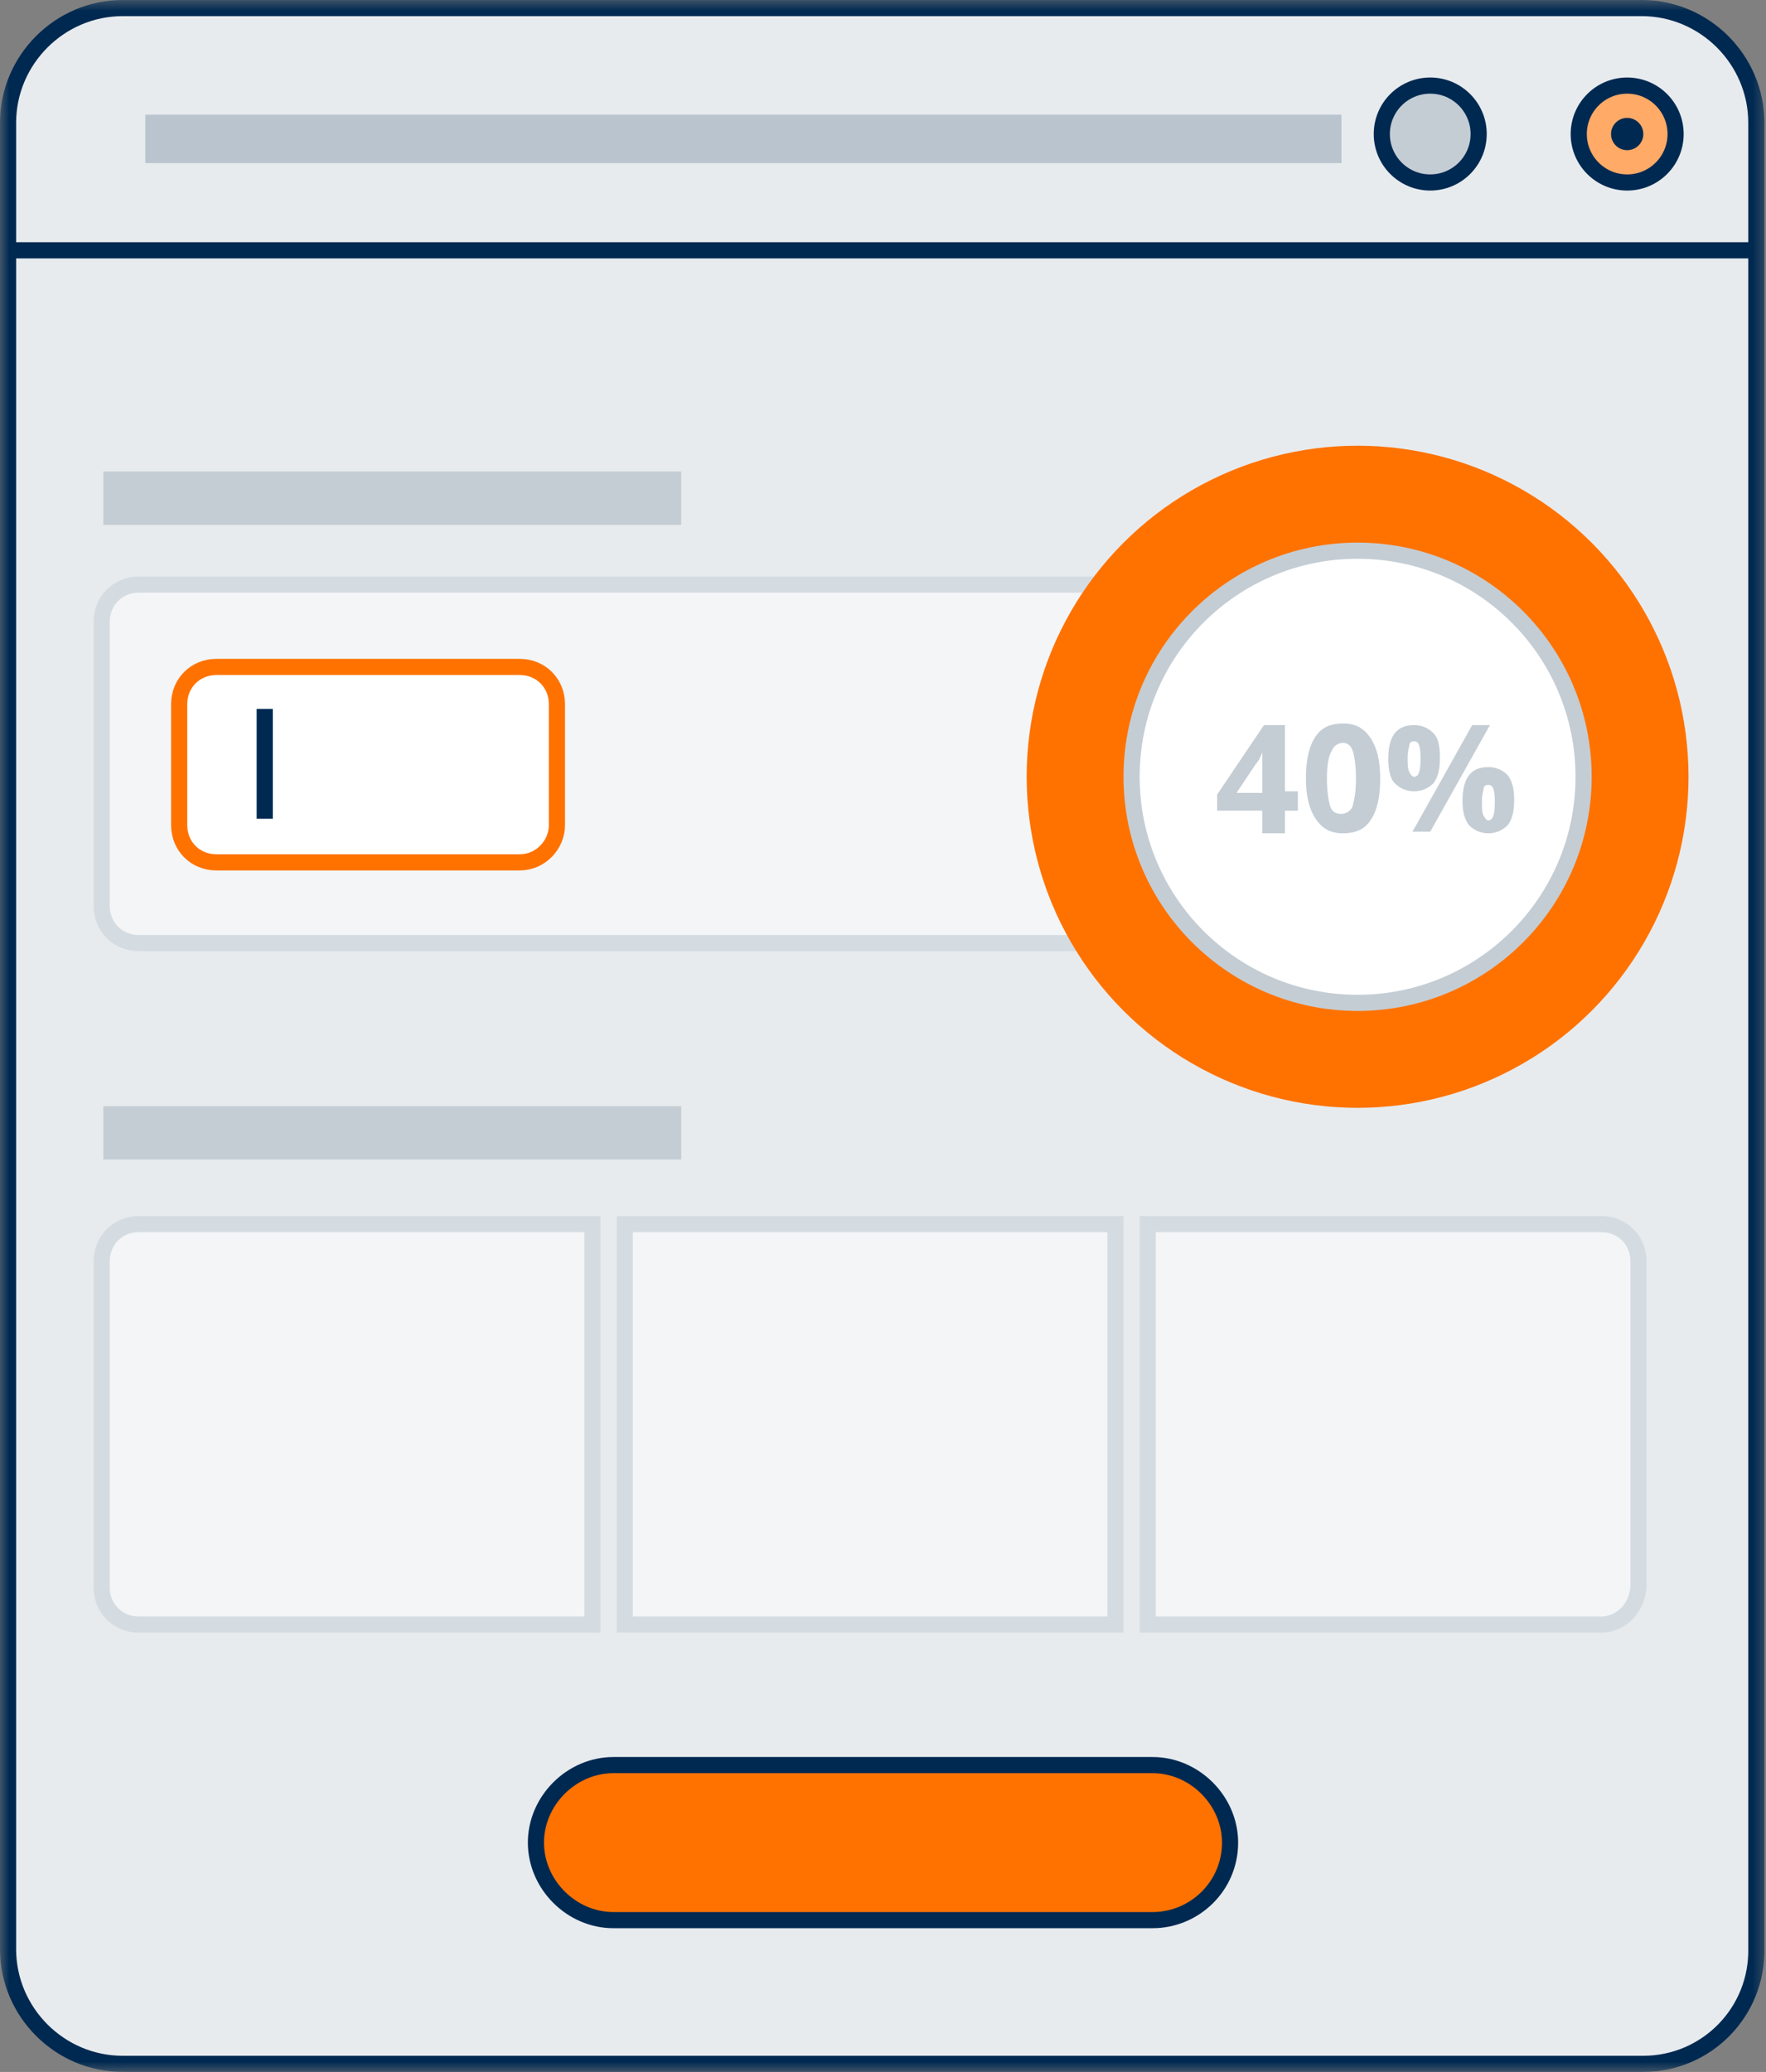 <svg xmlns="http://www.w3.org/2000/svg" xmlns:xlink="http://www.w3.org/1999/xlink" width="109.4" height="128.3" viewBox="0 0 109.4 128.3">
  <rect x="0" y="0" width="109.4" height="128.3" fill="#808080" stroke="none"/>
  <defs>
    <rect id="rect-1" width="109.4" height="128.3" x="0" y="0"/>
    <mask id="mask-2" maskContentUnits="userSpaceOnUse" maskUnits="userSpaceOnUse">
      <rect width="109.4" height="128.3" x="0" y="0" fill="black"/>
      <use fill="white" xlink:href="#rect-1"/>
    </mask>
    <path id="path-3" fill-rule="evenodd" d="M101.8 127.8H7.6c-3.9 0-7.1-3.2-7.1-7.1V7.6C.5 3.7 3.7.5 7.6.5h94.1c3.9 0 7.1 3.2 7.1 7.1v113c.1 4-3.1 7.2-7 7.2z"/>
    <ellipse id="ellipse-4" cx="100.8" cy="8.3" rx="3" ry="3"/>
    <ellipse id="ellipse-6" cx="88.6" cy="8.3" rx="3" ry="3"/>
    <path id="path-11" fill-rule="evenodd" d="M89.7 58.4H8.6c-1.3 0-2.3-1-2.3-2.3V38.5c0-1.3 1-2.3 2.3-2.3h81.1c1.3 0 2.3 1 2.3 2.3v17.6c0 1.3-1 2.3-2.3 2.3z"/>
    <path id="path-12" fill-rule="evenodd" d="M36.7 100.6H8.6c-1.3 0-2.3-1-2.3-2.3V78.1c0-1.3 1-2.3 2.3-2.3h28.1v24.8z"/>
    <rect id="rect-13" width="30.4" height="24.8" x="38.7" y="75.8" rx="0" ry="0"/>
    <path id="path-14" fill-rule="evenodd" d="M99.2 100.6H71.1V75.8h28.1c1.3 0 2.3 1 2.3 2.3v20.2c-.1 1.3-1.1 2.3-2.3 2.3z"/>
    <path id="path-15" fill-rule="evenodd" d="M32.2 53.4H13.4c-1.3 0-2.3-1-2.3-2.3v-7.5c0-1.3 1-2.3 2.3-2.3h18.8c1.3 0 2.3 1 2.3 2.3v7.5c0 1.2-1 2.3-2.3 2.3z"/>
    <linearGradient id="linearGradient-16" x1="10.649" x2="34.973" y1="47.323" y2="47.323" gradientUnits="userSpaceOnUse">
      <stop offset="0" stop-color="rgb(255,114,0)"/>
      <stop offset="1" stop-color="rgb(255,114,0)"/>
    </linearGradient>
    <path id="path-19" fill-rule="evenodd" d="M84.7 48l24.5 20.9V10h-24.5v38z"/>
    <mask id="mask-20" maskContentUnits="userSpaceOnUse" maskUnits="userSpaceOnUse">
      <rect width="109.4" height="128.3" x="0" y="0" fill="black"/>
      <use fill="white" xlink:href="#path-19"/>
    </mask>
    <ellipse id="ellipse-22" cx="84.1" cy="48.1" rx="14" ry="14"/>
  </defs>
  <g>
    <use fill="none" xlink:href="#rect-1"/>
    <g mask="url(#mask-2)">
      <g>
        <g>
          <use fill="rgb(231,235,238)" xlink:href="#path-3"/>
          <use fill-opacity="0" stroke="rgb(0,41,81)" stroke-dasharray="0 0 0 0" stroke-linecap="butt" stroke-linejoin="miter" stroke-width="1" xlink:href="#path-3"/>
        </g>
        <g>
          <use fill="rgb(255,170,102)" xlink:href="#ellipse-4"/>
          <use fill-opacity="0" stroke="rgb(0,41,81)" stroke-dasharray="0 0 0 0" stroke-linecap="butt" stroke-linejoin="miter" stroke-width="1" xlink:href="#ellipse-4"/>
        </g>
        <ellipse cx="100.8" cy="8.3" fill="rgb(0,41,81)" rx="1" ry="1"/>
        <g>
          <use fill="rgb(196,205,212)" xlink:href="#ellipse-6"/>
          <use fill-opacity="0" stroke="rgb(0,41,81)" stroke-dasharray="0 0 0 0" stroke-linecap="butt" stroke-linejoin="miter" stroke-width="1" xlink:href="#ellipse-6"/>
        </g>
        <g opacity=".2">
          <path fill="none" stroke="rgb(0,41,81)" stroke-dasharray="0 0 0 0" stroke-linecap="butt" stroke-linejoin="miter" stroke-width="3" d="M83.1 8.6H9"/>
        </g>
        <path fill="none" stroke="rgb(0,41,81)" stroke-dasharray="0 0 0 0" stroke-linecap="butt" stroke-linejoin="miter" stroke-width="1" d="M108.7 15.5H.9"/>
      </g>
      <g>
        <path fill="rgb(255,114,0)" fill-rule="evenodd" d="M71.4 118.9H38c-2.6 0-4.8-2.2-4.8-4.8 0-2.6 2.2-4.8 4.8-4.8h33.4c2.6 0 4.8 2.2 4.8 4.8 0 2.7-2.2 4.8-4.8 4.8z"/>
        <path fill="none" stroke="rgb(0,41,81)" stroke-dasharray="0 0 0 0" stroke-linecap="butt" stroke-linejoin="miter" stroke-width="1" d="M71.4 118.9H38c-2.6 0-4.8-2.2-4.8-4.8h0c0-2.6 2.2-4.8 4.8-4.8h33.4c2.6 0 4.8 2.2 4.8 4.8h0c0 2.7-2.2 4.8-4.8 4.8h0z"/>
      </g>
      <g opacity=".5">
        <use fill="rgb(255,255,255)" xlink:href="#path-11"/>
        <use fill-opacity="0" stroke="rgb(196,205,212)" stroke-dasharray="0 0 0 0" stroke-linecap="butt" stroke-linejoin="miter" stroke-width="1" xlink:href="#path-11"/>
      </g>
      <g opacity=".5">
        <use fill="rgb(255,255,255)" xlink:href="#path-12"/>
        <use fill-opacity="0" stroke="rgb(196,205,212)" stroke-dasharray="0 0 0 0" stroke-linecap="butt" stroke-linejoin="miter" stroke-width="1" xlink:href="#path-12"/>
      </g>
      <g opacity=".5">
        <use fill="rgb(255,255,255)" xlink:href="#rect-13"/>
        <use fill-opacity="0" stroke="rgb(196,205,212)" stroke-dasharray="0 0 0 0" stroke-linecap="butt" stroke-linejoin="miter" stroke-width="1" xlink:href="#rect-13"/>
      </g>
      <g opacity=".5">
        <use fill="rgb(255,255,255)" xlink:href="#path-14"/>
        <use fill-opacity="0" stroke="rgb(196,205,212)" stroke-dasharray="0 0 0 0" stroke-linecap="butt" stroke-linejoin="miter" stroke-width="1" xlink:href="#path-14"/>
      </g>
      <g>
        <use fill="rgb(255,255,255)" xlink:href="#path-15"/>
        <use fill-opacity="0" stroke="url(#linearGradient-16)" stroke-dasharray="0 0 0 0" stroke-linecap="butt" stroke-linejoin="miter" stroke-width="1" xlink:href="#path-15"/>
      </g>
      <rect width="35.8" height="3.3" x="6.4" y="29.2" fill="rgb(196,205,212)" rx="0" ry="0"/>
      <rect width="35.8" height="3.3" x="6.4" y="68.5" fill="rgb(196,205,212)" rx="0" ry="0"/>
      <g>
        <g>
          <use fill="none" xlink:href="#path-19"/>
          <g mask="url(#mask-20)">
            <ellipse cx="84.1" cy="48.1" fill="rgb(255,114,0)" rx="20.5" ry="20.5"/>
          </g>
        </g>
        <g>
          <use fill="rgb(255,255,255)" xlink:href="#ellipse-22"/>
          <use fill-opacity="0" stroke="rgb(196,205,212)" stroke-dasharray="0 0 0 0" stroke-linecap="butt" stroke-linejoin="miter" stroke-width="1" xlink:href="#ellipse-22"/>
        </g>
      </g>
      <path fill="none" stroke="rgb(0,41,81)" stroke-dasharray="0 0 0 0" stroke-linecap="butt" stroke-linejoin="miter" stroke-width="1" d="M16.4 43.9v6.8"/>
      <g>
        <path fill="rgb(196,205,212)" fill-rule="evenodd" d="M79.6 50.2h.8V49h-.8v-4.1h-1.3l-2.9 4.3v1h2.8v1.4h1.4v-1.4zM78.2 48v1.1h-1.6l1.2-1.8c.2-.2.3-.5.4-.7V48z"/>
        <path fill="rgb(196,205,212)" fill-rule="evenodd" d="M84.9 50.8c.4-.6.6-1.4.6-2.6 0-1.1-.2-1.9-.6-2.5C84.5 45.1 84 44.8 83.2 44.8 82.5 44.8 81.9 45 81.5 45.6c-.4.6-.6 1.4-.6 2.6 0 1.1.2 1.9.6 2.5.4.6.9.9 1.7.9.7 0 1.3-.2 1.7-.8zm-2.5-.9c-.1-.3-.2-.9-.2-1.7S82.3 46.8 82.5 46.5c.1-.3.4-.5.7-.5.3 0 .5.2.6.5C83.9 46.8 84 47.4 84 48.2S83.9 49.5 83.8 49.9c-.1.3-.4.5-.7.5-.3 0-.6-.1-.7-.5z"/>
        <path fill="rgb(196,205,212)" fill-rule="evenodd" d="M89.2 46.9c0 .7-.1 1.2-.4 1.6-.3.3-.7.5-1.2.5-.5 0-.9-.2-1.2-.5C86.1 48.2 86 47.6 86 47c0-1.4.5-2.1 1.6-2.1.5 0 .9.2 1.2.5.3.3.4.8.4 1.5zM88.6 51.5l3.7-6.6h-1.1L87.5 51.5h1.1zm-1.4-4.6c0 .4 0 .7.1.9.1.2.2.3.3.3C87.9 48.1 88 47.7 88 47c0-.8-.1-1.1-.4-1.1-.2 0-.3.1-.3.3 0 0-.1.3-.1.7zM93.8 49.5c0 .7-.1 1.2-.4 1.6-.3.3-.7.5-1.2.5-.5 0-.9-.2-1.2-.5-.3-.4-.4-.9-.4-1.5 0-1.4.5-2.1 1.6-2.1.5 0 .9.2 1.2.5.3.4.4.9.4 1.5zm-1.9 1c-.1-.2-.1-.5-.1-.9 0-.4.1-.7.1-.7 0-.2.1-.3.3-.3.3 0 .4.3.4 1.1 0 .7-.1 1.1-.4 1.1-.1 0-.2-.1-.3-.3z"/>
      </g>
    </g>
  </g>
</svg>

